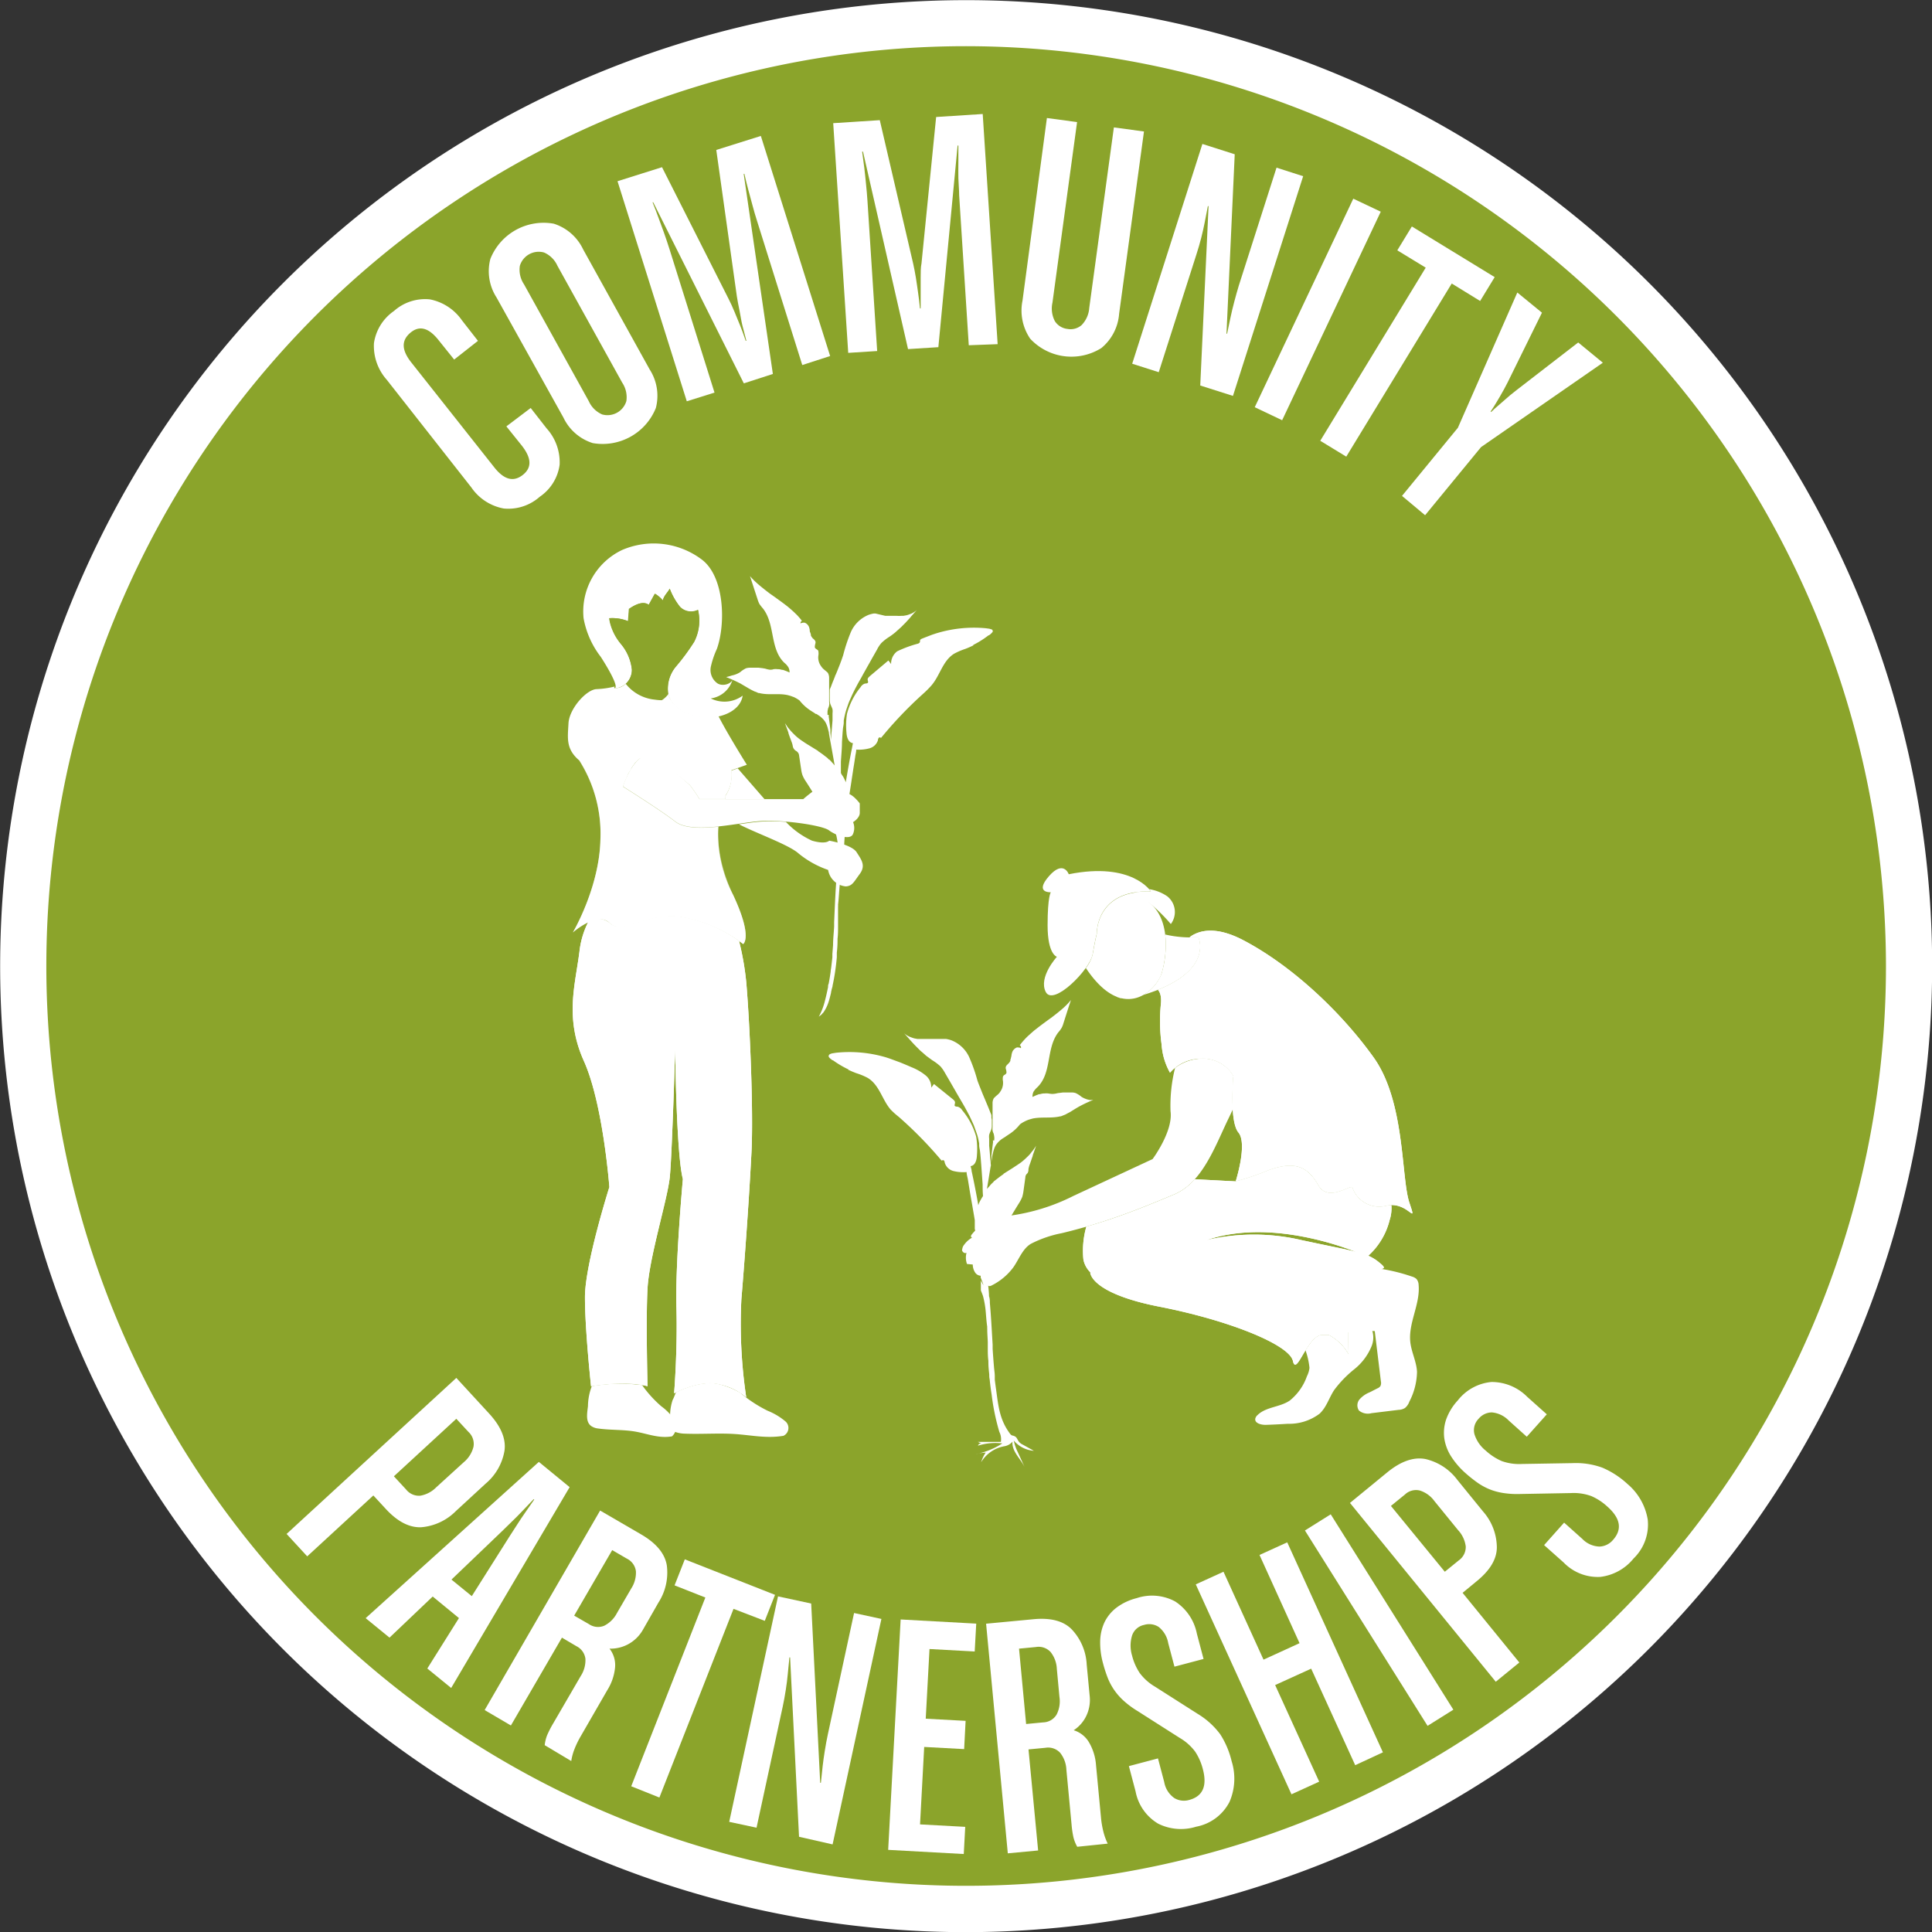 <svg id="art" xmlns="http://www.w3.org/2000/svg" viewBox="0 0 250.98 250.98"><rect x="0" y="0" width="250.98" height="250.98" fill="#333333" stroke="none"/><defs><style>.cls-1{fill:#8ba42b;}.cls-2{fill:#fff;}.cls-3{opacity:0.44;}</style></defs><circle class="cls-1" cx="125.49" cy="125.49" r="122.49"/><path class="cls-2" d="M125.49,251A125.49,125.49,0,1,1,251,125.49,125.63,125.63,0,0,1,125.49,251Zm0-245A119.49,119.49,0,1,0,245,125.49,119.62,119.62,0,0,0,125.49,6Z"/><path class="cls-2" d="M134.79,158.69h0Z"/><path class="cls-2" d="M134.82,159c.12,0,.24,0,.35,0h0c-.11,0-.22.08-.33.1Z"/><path class="cls-2" d="M126.7,156v.06l-.16,0Z"/><path class="cls-2" d="M130.62,156.17v0Z"/><path class="cls-2" d="M131,158.4v-.15l.41.1Z"/><path class="cls-2" d="M130.65,160v.16l-.09-.13Z"/><path class="cls-2" d="M135.06,160.07l0,0,.07-.07Z"/><path class="cls-2" d="M135,159.58l-.06.07h0l0-.16c.14,0,.28-.1.42-.13Z"/><path class="cls-2" d="M127.32,159.05s0-.07.05-.1l.4.41Z"/><path class="cls-2" d="M127,159.66l0,0,0,0Z"/><path class="cls-2" d="M97.62,149.73c.28-5.53-.24-17.21-.68-22.17a36.53,36.53,0,0,0-.93-5.31,18,18,0,0,0-7.75-3.18c-4.45-.51-7.49,2.42-9.1.81a2.35,2.35,0,0,0-2.74-.12,11.35,11.35,0,0,0-1.15,3.9c-.54,4.29-1.93,8.58.58,14.17s3.31,16.38,3.31,16.38-3.17,10-3.17,14.3.79,11.57.79,11.57,4.45-.78,7.34,0c0,0-.23-8.71,0-12.74s2.6-11.57,2.89-14.43.7-16.64.7-16.64.14,13.65,1,16.9c0,0-1,10.92-.84,16.64S87.57,181,87.57,181s3.35-1.82,5.86-1.17a7.71,7.71,0,0,1,3.51,1.69,64.29,64.29,0,0,1-.63-12.74C96.78,163.18,97.34,155.25,97.62,149.73Z"/><g class="cls-3"><path class="cls-2" d="M75.27,98.86A17.75,17.75,0,0,1,78,109c-.11,6.27-3.58,12.13-3.58,12.13s3.18-2.83,4.79-1.21,4.65-1.32,9.1-.81a18.36,18.36,0,0,1,8.23,3.53s1.31-.8-1.29-6.36-1.84-9.2-1.84-9.2,2-1.31.1-6.87l-1.84-5.56L78.06,93.19Z"/></g><path class="cls-2" d="M85.05,77.13l-.8,1.45c-.73-.57-1.81,0-2.56.52l-.12,1.6a5.4,5.4,0,0,0-2.45-.39,6.75,6.75,0,0,0,1.53,3.34A6.19,6.19,0,0,1,82.09,87a2.37,2.37,0,0,1-2.34,2.42c1,.08-1.56-3.87-1.72-4.11a11.55,11.55,0,0,1-2.22-5,8.85,8.85,0,0,1,5-8.86,10.38,10.38,0,0,1,10.32,1.21c3,2.21,3.16,8.37,2,11.63a11.64,11.64,0,0,0-.79,2.33,2.12,2.12,0,0,0,.89,2.17c.74.44,2,0,2-.78a3.42,3.42,0,0,1-2.9,2.72,4,4,0,0,0,4.15-.36c-.34,2.2-3.31,3.17-5.66,2.78-1.77-.29-3.59-1.28-4-2.91a4.5,4.5,0,0,1,1-3.65,28,28,0,0,0,2.36-3.2,6,6,0,0,0,.5-4.14,2,2,0,0,1-2.34-.4A8.72,8.72,0,0,1,87,76.47c-.23.48-.76.9-.89,1.53A4.06,4.06,0,0,0,85.05,77.13Z"/><path class="cls-1" d="M86.81,90.2a4.5,4.5,0,0,1,1-3.65,28,28,0,0,0,2.36-3.2,6,6,0,0,0,.5-4.14,2,2,0,0,1-2.34-.4A8.72,8.72,0,0,1,87,76.47c-.23.48-.76.9-.89,1.53a4.06,4.06,0,0,0-1-.87l-.8,1.45c-.73-.57-1.81,0-2.56.52l-.12,1.6a5.45,5.45,0,0,0-2.33-.39c0,.13-.06.26-.08.39a7.77,7.77,0,0,0,1.49,3A6.19,6.19,0,0,1,82.09,87a2.54,2.54,0,0,1-.85,1.88,5.9,5.9,0,0,0,4.44,2.2,5.11,5.11,0,0,0,1.41-.2A2.63,2.63,0,0,1,86.81,90.2Z"/><path class="cls-2" d="M109.85,103.1c-.76.2-2.93.71-2.93.71l.43-2.12a17.31,17.31,0,0,0-3,2.12H90.86a18,18,0,0,0-1.23-1.8,36.44,36.44,0,0,0-5.17-4c-1.76,0-3,2.59-3.54,4.14,2.07,1.31,5.42,3.47,6.79,4.55,2.07,1.62,7.6.3,10.64,0s8.46.5,9.33,1.16,2.82,1.36,3.14.46a2,2,0,0,0,0-1.52s.87-.51.87-1.21v-1.22S110.61,102.9,109.85,103.1Z"/><path class="cls-2" d="M93.3,107.4c-2.25.23-4.45.23-5.59-.66-1.37-1.08-4.72-3.24-6.79-4.55.07-.19.15-.4.24-.61v0l.12-.29,0,0,.15-.32,0,0c0-.1.09-.19.14-.29l0-.07a2.69,2.69,0,0,1,.16-.29v0L82,99.9a.22.22,0,0,1,0-.08l.15-.23.05-.07.2-.27.05-.06c0-.07.11-.13.17-.2l.07-.07.21-.21,0,0,.24-.19.07,0,.2-.13.06,0a1.23,1.23,0,0,1,.26-.12l.06,0,.22-.06.08,0,.29,0,0,0h0l.27.18h0A35.85,35.85,0,0,1,89.63,102a18,18,0,0,1,1.23,1.8h3.38c0-.14,0-.28,0-.43a4.74,4.74,0,0,0,.78-3.31l2-.71S94.4,95.16,93.32,93a7,7,0,0,1-2.49.07c-1.77-.29-3.59-1.28-4-2.91,0,0-2.38,3.48-5.57-1.31a1.93,1.93,0,0,1-1.49.54.68.68,0,0,0,.07-.2,12,12,0,0,1-2.3.33c-1.31,0-3.59,2.52-3.69,4.45s-.37,3.33,1.44,4.85A17.75,17.75,0,0,1,78,109c-.11,6.27-3.58,12.13-3.58,12.13s3.18-2.83,4.79-1.21,4.65-1.32,9.1-.81a18.36,18.36,0,0,1,8.23,3.53s1.31-.8-1.29-6.36A17.13,17.13,0,0,1,93.3,107.4Z"/><path class="cls-2" d="M85.08,90.89a5.5,5.5,0,0,1-3.84-2.12,3.41,3.41,0,0,0,3.06,2.65A4.14,4.14,0,0,0,87,90.91,7,7,0,0,1,85.08,90.89Z"/><path class="cls-2" d="M97.62,149.73c.28-5.53-.24-17.21-.68-22.17a36.53,36.53,0,0,0-.93-5.31,18,18,0,0,0-7.75-3.18c-4.45-.51-7.49,2.42-9.1.81a2.35,2.35,0,0,0-2.74-.12,11.35,11.35,0,0,0-1.15,3.9c-.54,4.29-1.93,8.58.58,14.17s3.31,16.38,3.31,16.38-3.17,10-3.17,14.3.79,11.57.79,11.57,4.45-.78,7.34,0c0,0-.23-8.71,0-12.74s2.6-11.57,2.89-14.43.7-16.64.7-16.64.14,13.65,1,16.9c0,0-1,10.92-.84,16.64S87.57,181,87.57,181s3.35-1.82,5.86-1.17a7.71,7.71,0,0,1,3.51,1.69,64.29,64.29,0,0,1-.63-12.74C96.78,163.18,97.34,155.25,97.62,149.73Z"/><path class="cls-2" d="M102.07,184.68a8.41,8.41,0,0,0-2.34-1.41,17.36,17.36,0,0,1-3.57-2.34,10.08,10.08,0,0,0-2.73-1.11c-2.12-.55-4.83.66-5.62,1.05-.15.35-.27.71-.43,1a6.42,6.42,0,0,0-.33,1.94c-.12.89-.34,1.84.76,2.24a3.86,3.86,0,0,0,1.12.19c2.16.09,4.41-.09,6.53.05s4.11.6,6.32.23A1.13,1.13,0,0,0,102.07,184.68Z"/><path class="cls-2" d="M85.9,182.68a15.41,15.41,0,0,1-2.49-2.75,22.51,22.51,0,0,0-6.53.14,7.45,7.45,0,0,0-.5,2.6c-.12,1-.33,2.1.48,2.62a2,2,0,0,0,.83.28c1.61.23,3.31.13,4.88.41s3.05.91,4.73.61a1.71,1.71,0,0,0,.29-2.17A7,7,0,0,0,85.9,182.68Z"/><path class="cls-2" d="M94.24,103.81h5.07l-3.48-4-.85.31a4.74,4.74,0,0,1-.78,3.31C94.22,103.53,94.23,103.67,94.24,103.81Z"/><path class="cls-2" d="M111.28,110.71c-.63-1-3.56-1.5-3.56-1.5s-.42.52-2.23,0a10.89,10.89,0,0,1-3.4-2.44,21.39,21.39,0,0,0-3.74,0c-.68.07-1.49.19-2.36.31,2.25,1.16,6.51,2.67,7.75,3.79a12.41,12.41,0,0,0,3.84,2.14,2.57,2.57,0,0,0,2.3,2.14c.84-.06,1-.52,1.81-1.62S111.9,111.68,111.28,110.71Z"/><path class="cls-2" d="M178.59,172.92l.8,6.55a.93.93,0,0,1-.07.6.87.87,0,0,1-.39.29l-1,.51a3.49,3.49,0,0,0-1.3.9,1.21,1.21,0,0,0-.09,1.47,1.82,1.82,0,0,0,1.63.34l3.52-.43a1.64,1.64,0,0,0,.82-.24,1.85,1.85,0,0,0,.57-.82,8.72,8.72,0,0,0,1-3.87c-.06-1.32-.72-2.54-.87-3.86-.28-2.5,1.3-4.92,1.08-7.43a1.28,1.28,0,0,0-.27-.77,1.4,1.4,0,0,0-.61-.33,23.54,23.54,0,0,0-10.13-1.15l-1.16,5.17a4.83,4.83,0,0,0-.13,2.26c.33,1.24,1.21,1.31,2.23,1.11A19,19,0,0,1,178.59,172.92Z"/><path class="cls-2" d="M149.51,115.81s-2.4-3.9-10.67-2.24c0,0-.68-1.93-2.59.27s.26,2.07.26,2.07-.42.5-.42,4.3,1.21,4.08,1.21,4.08-2.43,2.65-1.45,4.57,5.76-2.93,6.09-4.88.54-2.7.54-2.7S142.31,115.55,149.51,115.81Z"/><path class="cls-2" d="M141.94,124c.34-1.94.54-2.7.54-2.7s-.13-4.83,5.42-5.41c.42.36,1,.92,1.85,1.77,2.35,2.4,1.76,6.86,1.14,8.84s-4.9,6.65-9.83-.75h0A4.91,4.91,0,0,0,141.94,124Z"/><path class="cls-2" d="M145.87,129.7a1.76,1.76,0,0,1-.87-.26A5.31,5.31,0,0,0,145.87,129.7Z"/><path class="cls-2" d="M150.89,126.48a13.09,13.09,0,0,0,.48-5.08,14.6,14.6,0,0,0,4.32.34s2.22,4.68-7.21,7.52h0A5.4,5.4,0,0,0,150.89,126.48Z"/><path class="cls-2" d="M150.42,128.59h0c7.15-2.85,5.27-6.84,5.27-6.84-.42,0-.79,0-1.16,0,1.2-.89,3.38-1.52,7.06.43,6.43,3.4,12.77,9.46,16.87,15.21S182,153,183.09,156.24s-.18-.27-3,.39a3.69,3.69,0,0,1-4.39-2.35c-.08-.58-3.11,2-4.43-.31s-2.91-3.28-6.54-1.94a31.5,31.5,0,0,1-4.2,1.42s1.56-4.88.35-6.33-.66-7.37-.66-7.37a4.57,4.57,0,0,0-4.23-2.23,5.26,5.26,0,0,0-4,1.83,8.68,8.68,0,0,1-1.09-3.66,22.45,22.45,0,0,1-.08-5.4C150.92,129,150.42,128.59,150.42,128.59Z"/><path class="cls-2" d="M149.51,115.81a1.87,1.87,0,0,0-.24-.3,5.62,5.62,0,0,1,2.37.93,2.6,2.6,0,0,1,.46,3.6,21.89,21.89,0,0,0-4.66-4.11A10.3,10.3,0,0,1,149.51,115.81Z"/><path class="cls-2" d="M125,162.31a1.07,1.07,0,0,1,.26-.62,3.28,3.28,0,0,1,1.08-.95c-.07.06-.19,0-.2-.11a.32.32,0,0,1,.1-.26,6.08,6.08,0,0,1,1.24-1.19,5.48,5.48,0,0,1,1.37-.87,7.88,7.88,0,0,1,2.22-.37,26,26,0,0,0,8.39-2.59l10.27-4.78s2.68-3.59,2.33-6.2a20.16,20.16,0,0,1,.59-5.64,6,6,0,0,1,3.35-1.21,4.57,4.57,0,0,1,4.23,2.23,33.12,33.12,0,0,0-.08,4.37q-.24.52-.51,1.08c-1.36,2.78-2.67,6.39-5,8.58a7.28,7.28,0,0,1-2,1.34c-2.72,1.14-5.48,2.28-8.29,3.22-2.11.72-4.26,1.34-6.43,1.86a14.88,14.88,0,0,0-4,1.38c-1.09.64-1.58,2.08-2.3,3.08A7.88,7.88,0,0,1,128.8,167a.57.57,0,0,1-.31.07.39.39,0,0,1-.23-.15,1.94,1.94,0,0,1-.57-1.22.93.93,0,0,1-1-.37,1.89,1.89,0,0,1-.32-1.06l-.75-.07a2.43,2.43,0,0,1-.06-1.46c-.23.14-.54-.08-.59-.34A.49.49,0,0,1,125,162.31Z"/><path class="cls-2" d="M150.42,128.59h0c7.15-2.85,5.27-6.84,5.27-6.84-.42,0-.79,0-1.16,0,1.2-.89,3.38-1.52,7.06.43,6.43,3.4,12.77,9.46,16.87,15.21S182,153,183.09,156.24s-.18-.27-3,.39a3.69,3.69,0,0,1-4.39-2.35c-.08-.58-3.11,2-4.43-.31s-2.91-3.28-6.54-1.94a31.5,31.5,0,0,1-4.2,1.42s1.56-4.88.35-6.33-.66-7.37-.66-7.37a4.57,4.57,0,0,0-4.23-2.23,5.26,5.26,0,0,0-4,1.83,8.68,8.68,0,0,1-1.09-3.66,22.45,22.45,0,0,1-.08-5.4C150.92,129,150.42,128.59,150.42,128.59Z"/><path class="cls-2" d="M141.63,165.32s0,2.67,9,4.43,16.86,4.92,17.33,7.05,1.92-3.58,3.91-3.39l.76,0a6.38,6.38,0,0,1,2.56,2.48s-.5-7.52,1.26-9.62,4.51-.82,2.76-2.23a5.64,5.64,0,0,0-1.46-.91,9.27,9.27,0,0,0,2.78-4.66,4.9,4.9,0,0,0,.22-1.9,2.61,2.61,0,0,0-.67.08,3.69,3.69,0,0,1-4.39-2.35c-.08-.58-3.11,2-4.43-.31s-2.91-3.28-6.54-1.94a31.5,31.5,0,0,1-4.2,1.42l-5.31-.28a8.22,8.22,0,0,1-.57.61,7.28,7.28,0,0,1-2,1.34c-2.72,1.14-5.48,2.28-8.29,3.22-1.07.36-2.14.7-3.23,1a11.46,11.46,0,0,0-.38,4.25,3.19,3.19,0,0,0,.95,1.72Zm27.45-4.22a27,27,0,0,0-12.36,0c7.45-2.54,16.12.24,19.47,1.54C174.78,162.26,172.69,161.88,169.08,161.1Z"/><path class="cls-2" d="M141.63,165.32s0,2.67,9,4.43,16.86,4.92,17.33,7.05,1.92-3.58,3.91-3.39l.76,0a6.38,6.38,0,0,1,2.56,2.48s-.5-7.52,1.26-9.62,4.51-.82,2.76-2.23a5.64,5.64,0,0,0-1.46-.91,9.27,9.27,0,0,0,2.78-4.66,4.9,4.9,0,0,0,.22-1.9,2.61,2.61,0,0,0-.67.08,3.69,3.69,0,0,1-4.39-2.35c-.08-.58-3.11,2-4.43-.31s-2.91-3.28-6.54-1.94a31.5,31.5,0,0,1-4.2,1.42l-5.31-.28a8.22,8.22,0,0,1-.57.61,7.28,7.28,0,0,1-2,1.34c-2.72,1.14-5.48,2.28-8.29,3.22-1.07.36-2.14.7-3.23,1a11.46,11.46,0,0,0-.38,4.25,3.19,3.19,0,0,0,.95,1.72Zm27.45-4.22a27,27,0,0,0-12.36,0c7.45-2.54,16.12.24,19.47,1.54C174.78,162.26,172.69,161.88,169.08,161.1Z"/><path class="cls-2" d="M163.37,183.82c1.1-1.07,2.88-1,4.17-1.87a7.05,7.05,0,0,0,2.24-3.17,3.22,3.22,0,0,0,.33-1.08,9.44,9.44,0,0,0-.52-2.29c.63-1,1.39-2.08,2.27-2l.76,0a6.38,6.38,0,0,1,2.56,2.48,41.84,41.84,0,0,1,0-4.84,2.84,2.84,0,0,1,2.12.38,3,3,0,0,1,.89,3.42,7.41,7.41,0,0,1-2.23,3,14.66,14.66,0,0,0-2.63,2.71c-.67,1-1,2.25-1.91,3.09a6.54,6.54,0,0,1-4.11,1.31c-1,.06-1.94.11-2.92.14-.59,0-1.42-.22-1.32-.81A.9.9,0,0,1,163.37,183.82Z"/><path class="cls-2" d="M95.07,87.75a3.1,3.1,0,0,0,1.08-.43,3.5,3.5,0,0,1,.75-.5,1.83,1.83,0,0,1,.57-.08h.84l.23,0,.51.06h0l.35.06A3.7,3.7,0,0,0,100,87c.17,0,.33,0,.5-.07a2.35,2.35,0,0,1,.53,0l.15,0a3,3,0,0,1,.41.09l.12,0,.44.16h0l.42.18a1.46,1.46,0,0,0-.14-.65,2.32,2.32,0,0,0-.55-.62c-1.9-1.85-1.15-5-2.78-7.06a5,5,0,0,1-.45-.58,3.21,3.21,0,0,1-.22-.54l-1-3.07a9.27,9.27,0,0,0,.82.84c.17.16.35.31.53.46.41.34.83.67,1.27,1l0,0,.4.28.23.16.19.14.3.22c.17.11.33.24.5.36l.24.18.22.17.12.09.24.2.27.23.4.36.18.18.18.17a9.58,9.58,0,0,1,.66.77A.31.31,0,0,0,104,81a.46.46,0,0,1,.24-.1h.05a.59.59,0,0,1,.26,0l0,0a1,1,0,0,1,.23.13l0,0a1,1,0,0,1,.2.21l0,0h0l0,0a1.19,1.19,0,0,1,.12.22,2.22,2.22,0,0,1,.09.37c0,.12,0,.24.08.36a2,2,0,0,0,.07.23.65.65,0,0,0,0,.13,1,1,0,0,0,.2.31c0,.06.11.11.16.16l.09.09h0a.74.74,0,0,1,.14.22h0a.49.49,0,0,1,0,.24s0,0,0,0a1.94,1.94,0,0,0-.08.45.28.28,0,0,0,.08.21,3.39,3.39,0,0,0,.28.2.33.33,0,0,1,.1.14s0,0,0,0,0,0,0,0,0,0,0,.05h0a1.46,1.46,0,0,1,0,.55,1.92,1.92,0,0,0,.14,1s0,0,0,0a2.08,2.08,0,0,0,.22.38l.07.1a1.88,1.88,0,0,0,.34.35l.31.26.09.08h0l.06.06a1.31,1.31,0,0,1,.17.67c0,.27,0,.55,0,.83h0c0,.25,0,.5,0,.76s0,.42,0,.63,0,.28,0,.42v.47a1.28,1.28,0,0,1-.12.81,3,3,0,0,0-.09.43c0,.11,0,.22,0,.34s0,.08,0,.12v0a.3.3,0,0,1,.16,0s0,.07,0,.11,0,.08,0,.13h0c.08.57.15,1.14.22,1.71h0s0,.05,0,.08h0v0c0,.11,0,.22,0,.33a0,0,0,0,1,0,0l.09.92c0,.13,0,.26,0,.39l0,.24v.05l0,.1v-.19a2.44,2.44,0,0,0,0-.27c0-.48,0-1,.06-1.43v0l.12-1.47s0,0,0-.08h0c0-.09,0-.17,0-.26s0-.32,0-.48,0-.08,0-.11a2.07,2.07,0,0,0,0-.5c-.07-.25-.21-.48-.29-.72a2.2,2.2,0,0,1-.07-.37s0,0,0,0,0-.09,0-.13,0-.15,0-.22a.34.34,0,0,1,0-.1h0a1.23,1.23,0,0,1,0-.2,1.46,1.46,0,0,1,0-.22,2,2,0,0,1,0-.24l0-.14a.74.74,0,0,0,0-.14c0-.17.11-.33.17-.5.13-.35.26-.7.4-1h0c0-.09.07-.17.1-.25h0c0-.12.1-.24.14-.36l0,0h0c.15-.35.29-.71.43-1.06s.36-.94.51-1.41a21.93,21.93,0,0,1,1-3,4.29,4.29,0,0,1,2.28-2.21,4,4,0,0,1,.68-.18h0l.24,0L115,80h.3l.77,0h.39a5,5,0,0,0,.67,0l.23,0,.44-.08.25-.08.37-.14.24-.13a2.41,2.41,0,0,0,.44-.33l-.35.4h0l-.32.36-.11.13h0l0,0-.06.08,0,0h0l0,0-.63.69-.27.27-.3.3h0l-.3.27-.27.24-.14.13a8.87,8.87,0,0,1-.78.59,6.24,6.24,0,0,0-1.07.83,4,4,0,0,0-.57.86l-.62,1.09c-.23.42-.47.84-.71,1.26h0l-.12.22c-.17.3-.34.6-.5.9s-.41.71-.6,1.07l-.2.38c-.13.24-.25.48-.37.73s-.15.32-.22.48-.2.44-.29.66-.13.35-.19.52-.21.6-.29.91-.15.66-.21,1l0,.24c0,.26-.07.52-.1.77-.06.59-.09,1.19-.13,1.78,0,.85-.09,1.7-.14,2.55,0,.43,0,1,0,1.49l.09.13c0,.08.09.14.13.22a3.76,3.76,0,0,1,.3.56,1.62,1.62,0,0,1,.11.28c.25-1.48.51-3,.81-4.45v0l.12-.64c-.62-.08-.81-.82-.84-1.39a9.78,9.78,0,0,1,.07-2.42,9.09,9.09,0,0,1,1.77-3.47,1,1,0,0,1,.6-.47.56.56,0,0,0,.32-.07c.12-.1,0-.27,0-.42a.17.17,0,0,1,0-.1h0a.5.5,0,0,1,.13-.22l0,0,.19-.18,2.37-2,.23.3h0l.12.17a2,2,0,0,1,.79-1.66,15.36,15.36,0,0,1,2.72-1c.49-.22,0-.43.49-.64l.48-.19.83-.32h0l.45-.15a16.68,16.68,0,0,1,6.52-.7l.44.06h0a1.25,1.25,0,0,1,.27.08h0c.14,0,.2.12.21.2v0a.27.27,0,0,1,0,.12v0a1.84,1.84,0,0,1-.28.3l0,0-.2.16-.06,0-.2.15,0,0h0l-.18.13a11.48,11.48,0,0,1-1.67,1l.13,0a11,11,0,0,1-1.11.49,8.8,8.8,0,0,0-1.44.62c-1.52.94-1.83,2.87-3,4.18a13.32,13.32,0,0,1-1,1,52.2,52.2,0,0,0-5.53,5.8s0-.06,0-.09,0,0,0,0a.19.19,0,0,0-.08,0,.19.19,0,0,0-.15,0,.53.53,0,0,0-.14.35,1.59,1.59,0,0,1-1.13,1.06,5.31,5.31,0,0,1-1.69.16c0,.3-.09.61-.13.91v0c-.07.49-.15,1-.23,1.48l0,0c-.09.62-.19,1.23-.28,1.85a0,0,0,0,1,0,0c-.1.66-.21,1.33-.31,2,0,.17,0,.33.05.5s0,.42,0,.63a28.63,28.63,0,0,0-.69,6.36l-.06.17a5.33,5.33,0,0,0-.29.88h0v0h0c.1-.23.22-.44.33-.66,0,.44,0,.87,0,1.3-.08.24-.19.48-.26.73a10.22,10.22,0,0,0-.32,2c-.06.68-.09,1.35-.17,2a.81.81,0,0,1,0,.21l0,.05a.56.56,0,0,1,0,.08c0,.54,0,1.07,0,1.61,0,.27,0,.53,0,.8h0c0,.57,0,1.13-.07,1.7h0a2.46,2.46,0,0,1,0,.28q0,.74-.09,1.47c0,.21,0,.41,0,.62-.06.67-.14,1.35-.24,2s-.19,1.12-.31,1.68c0,.15-.07.31-.11.46l-.09.41h0s0,.05,0,.07,0,0,0,0c-.1.39-.19.79-.32,1.18a5,5,0,0,1-.67,1.37v0l-.09.09-.1.12-.13.13h0l-.28.21a8.52,8.52,0,0,0,.81-2.12c.15-.57.27-1.14.39-1.71,0-.15,0-.3.08-.45.1-.52.18-1,.26-1.57v0c0-.18.05-.37.07-.55l.15-1.29c0-.16,0-.31,0-.46l.09-1.15c0-.81.1-1.61.14-2.42l0-.54c.08-1.8.15-3.61.28-5.41a7.66,7.66,0,0,1,.1-.88l.09-1.45a10.63,10.63,0,0,0-.17-3.47,6.42,6.42,0,0,0-.4-1.06c-.1-.22-.21-.44-.32-.65a1.62,1.62,0,0,1-.1-.18l-.44-.76c-.88-1.48-1.78-3-2.7-4.42a4.12,4.12,0,0,1-.46-.85,4.18,4.18,0,0,1-.17-.78c-.09-.58-.17-1.16-.26-1.74a.77.77,0,0,0-.14-.39c-.05-.06-.12-.11-.16-.17A.92.92,0,0,1,103,97a2.76,2.76,0,0,0-.19-.68c-.06-.17-.12-.34-.19-.51h0l-.19-.54h0l0-.07c-.1-.29-.21-.58-.32-.87h0l-.14-.38a2.43,2.43,0,0,1,.14.2l.27.39.13.15c.11.13.21.26.33.38l.2.21c.1.09.19.2.3.29a5.85,5.85,0,0,0,.54.45c.17.13.35.24.52.36s.47.31.71.45l.81.5.38.23-.06,0c.23.14.45.3.67.46l0,0,.4.31,0,0s.1.07.15.11.15.17.23.24,0,0,0-.05a5.33,5.33,0,0,1,.4.42h0c.09.1.18.19.26.29v0l.08.1c-.24-1.38-.49-2.75-.74-4.13,0-.19-.07-.38-.12-.58a3.38,3.38,0,0,0-.17-.54,2.15,2.15,0,0,0-.27-.52,3,3,0,0,0-.87-.79,1.37,1.37,0,0,0-.2-.13l0,0-.08,0h0l0,0a.71.71,0,0,1-.14-.1l-.58-.37A6,6,0,0,1,103.87,91a3.84,3.84,0,0,0-.5-.32l-.21-.11-.25-.09-.19-.07-.28-.08a2,2,0,0,0-.26-.06c-1.17-.22-2.4.06-3.55-.24h0l-.06,0h0c-.1,0-.2-.08-.3-.12l-.28-.1,0,0-.34-.17-.28-.15-.41-.24-.8-.47a18.86,18.86,0,0,0-1.83-.82A7.6,7.6,0,0,0,95.07,87.75Z"/><path class="cls-2" d="M141.57,142.9a3.09,3.09,0,0,1-1.07-.41,3.4,3.4,0,0,0-.76-.49,1.6,1.6,0,0,0-.58-.08h-.62l-.21,0-.24,0-.48.06a2,2,0,0,0-.35.06,2.79,2.79,0,0,1-.58.07,4.1,4.1,0,0,1-.49-.06,2.34,2.34,0,0,0-.53,0l-.15,0a2.71,2.71,0,0,0-.41.09l-.12,0-.44.17-.41.19a1.46,1.46,0,0,1,.12-.66,2.91,2.91,0,0,1,.54-.63c1.88-1.88,1.08-5,2.69-7.1a4,4,0,0,0,.43-.58,2.78,2.78,0,0,0,.22-.54c.32-1,.65-2.06,1-3.09a8.07,8.07,0,0,1-.8.86c-.16.16-.34.31-.52.46-.41.35-.83.68-1.26,1l0,0-.39.28-.23.17-.19.14-.3.22-.49.37-.24.19-.22.17-.12.09-.23.2-.27.24-.4.36-.18.18-.17.18a9.59,9.59,0,0,0-.65.78.3.3,0,0,1,.15.38.58.58,0,0,0-.25-.09h-.05a.55.55,0,0,0-.25,0l0,0a1.38,1.38,0,0,0-.25.15,1.74,1.74,0,0,0-.22.24l0,0a1,1,0,0,0-.11.23,2.11,2.11,0,0,0-.09.36c0,.12-.05.24-.07.36s-.05.16-.07.24,0,.08,0,.12a1.07,1.07,0,0,1-.2.32l-.16.16-.1.1a.63.63,0,0,0-.14.24.49.49,0,0,0,0,.24s0,0,0,0a2,2,0,0,1,.09.45.28.28,0,0,1-.08.21c-.07.09-.19.13-.27.2a.5.5,0,0,0-.11.17,0,0,0,0,0,0,0s0,0,0,0a1.47,1.47,0,0,0,0,.55,2,2,0,0,1-.13,1,.08.08,0,0,1,0,0,2,2,0,0,1-.21.38l-.07.11a1.88,1.88,0,0,1-.34.35,3.85,3.85,0,0,0-.3.27.2.2,0,0,0-.08.08l-.06.06a1.29,1.29,0,0,0-.16.66c0,.28,0,.56,0,.84s0,.5,0,.76,0,.42,0,.63,0,.28,0,.4a.86.86,0,0,0,0,.16v.33a1.29,1.29,0,0,0,.14.81,3,3,0,0,1,.08.43,1.22,1.22,0,0,1,0,.33c0,.05,0,.09,0,.13v0c-.05,0-.12,0-.16,0s0,.07,0,.11,0,.08,0,.13c-.07.57-.14,1.14-.2,1.71a.49.49,0,0,0,0,.11,1.64,1.64,0,0,1,0,.32c0,.31-.05.61-.08.92l0,.38a2.15,2.15,0,0,0,0,.23v.07l0,.1v-.19a2.44,2.44,0,0,1,0-.27c0-.48-.05-1-.09-1.45s-.08-1-.13-1.47a.19.19,0,0,1,0-.08l0-.26c0-.16,0-.32,0-.48v-.11a2.07,2.07,0,0,1,0-.5c.07-.25.2-.48.28-.72a1.59,1.59,0,0,0,.06-.37,0,0,0,0,1,0,0s0-.08,0-.12,0-.15,0-.22v-.12a1.62,1.62,0,0,0,0-.2,1.52,1.52,0,0,0,0-.21,2,2,0,0,0-.05-.24c0-.05,0-.1,0-.14a.74.74,0,0,0,0-.14c0-.17-.11-.33-.17-.5-.13-.35-.28-.7-.43-1.06l-.1-.24-.15-.36s0,0,0,0c-.15-.35-.3-.7-.44-1.06s-.38-.93-.54-1.4a20.56,20.56,0,0,0-1.06-3,4.26,4.26,0,0,0-2.31-2.18,4,4,0,0,0-.68-.17l-.25,0-.46,0H120.1c-.22,0-.45,0-.67,0l-.23,0-.44-.08-.25-.08-.37-.14-.24-.12a2.48,2.48,0,0,1-.45-.33l.36.41.32.36.12.14.07.07.05.06,0,0c.21.23.42.46.64.68l.27.27.3.3.31.26.27.24.14.13.79.58a6.62,6.62,0,0,1,1.08.81,4.6,4.6,0,0,1,.59.85l.63,1.08.72,1.25.13.23.51.88c.21.35.42.71.62,1.07l.2.37.39.73c.07.16.15.32.22.47l.3.66c.07.17.13.35.19.52s.22.6.31.9.16.66.22,1l0,.24c0,.26.08.52.11.77.07.59.11,1.19.16,1.78l.18,2.54c0,.43,0,1,.05,1.49l-.08.14a2.39,2.39,0,0,0-.13.21,6.19,6.19,0,0,0-.3.57,2.47,2.47,0,0,0-.1.29q-.39-2.24-.87-4.44v0c0-.22-.09-.43-.13-.64.62-.09.8-.83.82-1.41a9.8,9.8,0,0,0-.1-2.42,9.23,9.23,0,0,0-1.82-3.44,1,1,0,0,0-.61-.46.56.56,0,0,1-.32-.07c-.11-.1,0-.27,0-.41a.32.32,0,0,0,0-.13.71.71,0,0,0-.13-.22l0,0c-.07-.06-.14-.13-.21-.18l-2.39-1.93-.22.3-.13.17a2,2,0,0,0-.8-1.64,6.82,6.82,0,0,0-1.74-1c-.5-.22-1-.43-1.49-.63l-.49-.18-.87-.32-.45-.15a16.76,16.76,0,0,0-6.54-.61l-.44.07a1.49,1.49,0,0,0-.3.09c-.13.06-.19.13-.2.22a.29.29,0,0,0,0,.15,1.23,1.23,0,0,0,.28.29l0,0,.21.16.06,0,.2.14,0,0,.19.13a12.37,12.37,0,0,0,1.67.94l-.12,0c.36.17.73.33,1.11.47a8.49,8.49,0,0,1,1.45.6c1.54.92,1.88,2.85,3,4.13a10.37,10.37,0,0,0,1.05.94,52.21,52.21,0,0,1,5.6,5.73.06.06,0,0,1,0-.09l0,0a.2.2,0,0,1,.08,0,.19.19,0,0,1,.15,0c.11.08.12.22.15.35a1.6,1.6,0,0,0,1.14,1.05,5.3,5.3,0,0,0,1.69.13c0,.3.1.61.16.93l.24,1.47a.08.08,0,0,0,0,0c.1.61.21,1.23.32,1.84l0,0c.11.66.23,1.33.34,2,0,.16,0,.33,0,.5s0,.42,0,.63a28.51,28.51,0,0,1,.77,6.35.87.87,0,0,1,.07.17,6,6,0,0,1,.29.84l-.34-.65c0,.43,0,.87,0,1.29.09.25.2.49.28.74a11.76,11.76,0,0,1,.35,2c.06.68.1,1.35.2,2a.59.59,0,0,0,0,.21s0,0,0,.05a.43.43,0,0,0,0,.07c0,.54.05,1.08.07,1.62,0,.26,0,.53,0,.79,0,.56,0,1.13.08,1.69a2.45,2.45,0,0,0,0,.27c0,.49.06,1,.11,1.47,0,.21,0,.41.05.62.07.67.15,1.35.26,2a29.44,29.44,0,0,0,1,4.85,2.13,2.13,0,0,1,.2,1.3h-3l.46.22a.38.38,0,0,0-.43.27,7.51,7.51,0,0,1,3.16-.29,9.62,9.62,0,0,1-3.49,1.39,7.64,7.64,0,0,1,1.33-.2,4.35,4.35,0,0,0-.59,1.25,4.41,4.41,0,0,1,3-2.07,1.74,1.74,0,0,0,1.07-.6c-.12,1.22,1,2.16,1.56,3.27l-.86-1.88a6.56,6.56,0,0,1-.54-1.54,3.77,3.77,0,0,0,2.62,1.34l-1.44-.8a1.48,1.48,0,0,1-.48-.35c-.2-.23-.27-.58-.54-.72s-.29-.08-.43-.15a.84.84,0,0,1-.26-.27c-1.32-1.79-1.47-3.57-1.76-5.66-.06-.43-.12-.86-.17-1.29,0-.15,0-.31,0-.46,0-.38-.07-.77-.1-1.15-.07-.8-.13-1.61-.18-2.41l0-.54c-.11-1.81-.2-3.61-.36-5.41,0-.26,0-.57-.11-.87,0-.49-.07-1-.11-1.46a10.62,10.62,0,0,1,.12-3.47,6,6,0,0,1,.39-1.07c.09-.21.2-.43.31-.65a1.62,1.62,0,0,1,.1-.18c.13-.26.28-.52.42-.77.86-1.49,1.74-3,2.64-4.45a5,5,0,0,0,.45-.86,5.14,5.14,0,0,0,.16-.78l.24-1.74a.71.71,0,0,1,.13-.4l.16-.17a.83.83,0,0,0,.11-.49,3.28,3.28,0,0,1,.19-.68l.18-.52c.06-.18.12-.36.19-.54l0-.07c.1-.29.21-.58.31-.88l.13-.38-.13.21-.27.39-.13.15c-.1.13-.2.27-.31.39l-.2.21-.3.29c-.17.16-.35.32-.54.47s-.34.24-.51.36l-.7.46-.81.51-.38.24.07,0c-.23.15-.45.31-.67.48l0,0-.4.31,0,0-.15.11-.23.25s0,0,0,0a2.72,2.72,0,0,0-.4.43l-.25.27-.08.1c.23-1.38.45-2.76.68-4.14,0-.19.07-.38.11-.57a4.41,4.41,0,0,1,.16-.55,2.21,2.21,0,0,1,.27-.53,3.14,3.14,0,0,1,.86-.8l.18-.11.08-.05,0,0,.14-.1.57-.38a5.76,5.76,0,0,0,1.24-1.17,3.84,3.84,0,0,1,.5-.32l.21-.11.25-.11.19-.07.27-.08.26-.07c1.17-.23,2.4,0,3.55-.28h0l.08,0,.3-.12.28-.11,0,0,.33-.18.29-.15.4-.25c.26-.16.52-.32.79-.47a16.75,16.75,0,0,1,1.82-.85A8.22,8.22,0,0,1,141.57,142.9Z"/><path class="cls-2" d="M72.7,60.37a6,6,0,0,1-2.58,4.16,6.15,6.15,0,0,1-4.67,1.53,6.53,6.53,0,0,1-4.22-2.74l-11-14a6.6,6.6,0,0,1-1.65-4.75,6.16,6.16,0,0,1,2.6-4.17,6.07,6.07,0,0,1,4.66-1.51A6.6,6.6,0,0,1,60,41.6l2.09,2.68L59,46.71l-2-2.49c-1.27-1.62-2.49-2-3.68-1s-1.17,2.23.09,3.84L64.2,60.7c1.27,1.62,2.5,1.95,3.71,1s1.14-2.2-.13-3.82l-2-2.49L68.94,53,71,55.64A6.57,6.57,0,0,1,72.7,60.37Z"/><path class="cls-2" d="M85.2,53A7.45,7.45,0,0,1,77,57.56a6.31,6.31,0,0,1-3.81-3.32L64.5,38.64a6.31,6.31,0,0,1-.8-5,7.44,7.44,0,0,1,8.24-4.58,6.33,6.33,0,0,1,3.81,3.33L84.4,48A6.31,6.31,0,0,1,85.2,53ZM72.41,34.52a3.37,3.37,0,0,0-1.74-1.72,2.56,2.56,0,0,0-3.14,1.74,3.4,3.4,0,0,0,.54,2.39l8.42,15.19a3.37,3.37,0,0,0,1.74,1.72,2.56,2.56,0,0,0,3.14-1.74,3.4,3.4,0,0,0-.54-2.39Z"/><path class="cls-2" d="M104.22,47.42,98.37,28.78c-.22-.67-.42-1.37-.62-2.12s-.38-1.41-.54-2-.33-1.3-.51-2.08l-.09,0,3.79,26L96.63,49.8,84.86,26.28l-.09,0c.3.74.56,1.41.77,2s.46,1.23.71,1.94.49,1.41.71,2.11L92.82,51l-3.6,1.13-9-28.59L86,21.72l8.64,17.09c.26.5.51,1.06.77,1.68l.73,1.78c.22.55.47,1.21.73,2l.09,0c-.21-.77-.38-1.45-.52-2S96.2,41,96.06,40.3s-.26-1.27-.34-1.82l-2.67-19,5.79-1.82,9,28.59Z"/><path class="cls-2" d="M125.85,44.85l-1.25-19.5c0-.7-.08-1.44-.1-2.2s0-1.47,0-2.09,0-1.35,0-2.15h-.1l-2.5,26.19-3.94.25-5.85-25.65H112c.11.79.2,1.5.28,2.12s.14,1.31.22,2.06.14,1.49.19,2.22l1.26,19.5-3.76.24L108.24,16l6.05-.39,4.34,18.65c.12.55.24,1.15.35,1.82s.19,1.3.28,1.9.17,1.28.25,2.08h.09c0-.8,0-1.49,0-2.09s0-1.24,0-1.92,0-1.29.11-1.85l1.9-19,6.05-.39,1.94,29.9Z"/><path class="cls-2" d="M143.08,45.21A7.31,7.31,0,0,1,133.83,44a6.48,6.48,0,0,1-1-4.94L136,15.33l3.92.53-3.2,23.46a3.54,3.54,0,0,0,.32,2.41,2.23,2.23,0,0,0,1.63,1,2.19,2.19,0,0,0,1.83-.49,3.54,3.54,0,0,0,1-2.23l3.2-23.46,3.91.53-3.23,23.69A6.38,6.38,0,0,1,143.08,45.21Z"/><path class="cls-2" d="M155.92,50.08,157,26.78l-.09,0c-.16.78-.29,1.49-.41,2.11s-.27,1.3-.45,2-.39,1.44-.62,2.14l-4.9,15.32-3.45-1.1,9.12-28.55,4.2,1.34-1.07,23.31.08,0,.45-2.15c.13-.61.29-1.29.48-2s.38-1.42.59-2.1l4.9-15.32,3.46,1.11-9.12,28.54Z"/><path class="cls-2" d="M163,52.9,175.8,25.81l3.57,1.69L166.56,54.59Z"/><path class="cls-2" d="M188.59,36.83l-13.7,22.49-3.38-2.06,13.7-22.49-3.69-2.25,1.89-3.1L194.17,36l-1.89,3.1Z"/><path class="cls-2" d="M192.4,58.08l-7.27,8.85-3-2.51,7.26-8.85L197.11,38l3.2,2.62-4.46,9.06c-.31.62-.65,1.23-1,1.83s-.64,1.07-.84,1.39-.33.51-.37.56l.07.06s.2-.2.49-.46L195.42,52c.52-.47,1.05-.91,1.6-1.33l8-6.18,3.2,2.63Z"/><path class="cls-2" d="M54.71,198.4q-2.33.09-4.62-2.41l-1.59-1.72-8.59,7.91-2.68-2.91L59.28,179l4.26,4.63q2.31,2.51,2,4.81a7.14,7.14,0,0,1-2.47,4.31l-3.85,3.55A7.17,7.17,0,0,1,54.71,198.4Zm5.55-8.46a3.78,3.78,0,0,0,1.25-2,2.11,2.11,0,0,0-.64-1.91l-1.59-1.72-8.11,7.47,1.59,1.72a2.12,2.12,0,0,0,1.85.8,3.82,3.82,0,0,0,2.06-1.09Z"/><path class="cls-2" d="M55.51,216.75l4.11-6.55-3.41-2.8-5.61,5.34-3.1-2.53L70,189.91l4,3.28L58.61,219.28Zm10.63-17.08,1-1.55c.36-.57.72-1.1,1.06-1.59l1.2-1.73-.07-.05-1.48,1.55c-.41.43-.86.89-1.35,1.36l-1.29,1.26-6.56,6.28,2.64,2.15Z"/><path class="cls-2" d="M70.76,226.71a5.1,5.1,0,0,1,.31-1.28,13.48,13.48,0,0,1,.79-1.54l3.58-6.16a3.79,3.79,0,0,0,.61-2.24,2.12,2.12,0,0,0-1.17-1.64L73,212.74l-6.63,11.41-3.41-2,15-25.92,5.33,3.1q2.94,1.71,3.33,4a7.19,7.19,0,0,1-1.08,4.85l-2,3.5a4.89,4.89,0,0,1-2,1.95,4.82,4.82,0,0,1-2.36.54,3.46,3.46,0,0,1,.72,2.46,6.76,6.76,0,0,1-1,2.92l-3.46,6a11.82,11.82,0,0,0-.8,1.64,7.08,7.08,0,0,0-.43,1.58ZM82,206.36a3.79,3.79,0,0,0,.61-2.24,2.12,2.12,0,0,0-1.17-1.64l-1.91-1.11-4.94,8.51,1.91,1.1a2.09,2.09,0,0,0,2,.21,3.78,3.78,0,0,0,1.65-1.65Z"/><path class="cls-2" d="M95.29,209l-9.63,24.51L82,232.05l9.63-24.52-4-1.58,1.33-3.38,11.72,4.61-1.33,3.38Z"/><path class="cls-2" d="M103.8,238.61l-1.16-23.3-.09,0c-.08.8-.15,1.52-.21,2.15s-.14,1.31-.26,2.06-.24,1.47-.4,2.19l-3.4,15.72-3.55-.76,6.34-29.29,4.31.93,1.17,23.29.09,0c.08-.82.16-1.55.23-2.18s.17-1.31.28-2,.25-1.46.4-2.15l3.4-15.73,3.55.77-6.34,29.29Z"/><path class="cls-2" d="M115.38,240.31,117,210.38l9.82.54-.2,3.62-5.87-.32-.49,9.05,5.18.28-.19,3.67-5.19-.28L119.52,237l5.87.32-.19,3.53Z"/><path class="cls-2" d="M139.94,239.91a5,5,0,0,1-.49-1.22,12.88,12.88,0,0,1-.25-1.71l-.67-7.09a3.77,3.77,0,0,0-.81-2.19,2.12,2.12,0,0,0-1.91-.65l-2.2.21,1.25,13.13-3.94.37-2.82-29.83,6.13-.58q3.39-.33,5,1.32a7.16,7.16,0,0,1,1.94,4.57l.38,4a4.82,4.82,0,0,1-.46,2.72,4.58,4.58,0,0,1-1.61,1.81,3.49,3.49,0,0,1,2,1.59,6.79,6.79,0,0,1,.9,2.94l.65,6.86a12.09,12.09,0,0,0,.31,1.8,7.88,7.88,0,0,0,.56,1.54Zm-2.65-23.11a3.77,3.77,0,0,0-.81-2.19,2.11,2.11,0,0,0-1.91-.65l-2.19.21.92,9.79,2.2-.21a2.1,2.1,0,0,0,1.75-1,3.75,3.75,0,0,0,.38-2.3Z"/><path class="cls-2" d="M159.72,234.08a6.14,6.14,0,0,1-4.33,3.22,6.63,6.63,0,0,1-4.93-.39,6.21,6.21,0,0,1-2.94-4.19l-.87-3.29,3.78-1,.81,3.07a3.22,3.22,0,0,0,1.31,2.08,2.43,2.43,0,0,0,1.92.25c1.78-.47,2.37-1.81,1.79-4a7.39,7.39,0,0,0-1-2.28,6.69,6.69,0,0,0-2-1.78l-5.54-3.53a11.62,11.62,0,0,1-1.68-1.24,8.14,8.14,0,0,1-1.25-1.39,7.87,7.87,0,0,1-.88-1.62,17.92,17.92,0,0,1-.63-1.95,10,10,0,0,1-.36-2.8,6.15,6.15,0,0,1,.54-2.45,5.31,5.31,0,0,1,1.56-1.93,7.28,7.28,0,0,1,2.64-1.25,6.31,6.31,0,0,1,5,.43,6.48,6.48,0,0,1,2.82,4.18l.87,3.29-3.78,1-.81-3.06a3.43,3.43,0,0,0-1.24-2.1,2.27,2.27,0,0,0-1.9-.26,2.07,2.07,0,0,0-1.56,1.39,4.45,4.45,0,0,0,0,2.58,7.29,7.29,0,0,0,1,2.28,6.68,6.68,0,0,0,2,1.78l5.54,3.53a10.18,10.18,0,0,1,2.92,2.65A11.3,11.3,0,0,1,160,228.8,7.57,7.57,0,0,1,159.72,234.08Z"/><path class="cls-2" d="M176.05,229.31l-5.72-12.54-4.68,2.13,5.72,12.55-3.6,1.64-12.43-27.27,3.6-1.64,5.2,11.42,4.68-2.14L163.62,202l3.6-1.64,12.43,27.28Z"/><path class="cls-2" d="M185.45,224.2l-15.93-25.38,3.35-2.1L188.8,222.1Z"/><path class="cls-2" d="M194.45,201q0,2.31-2.68,4.46L190,206.92l7.37,9.05-3.06,2.5-18.94-23.23,4.88-4q2.64-2.14,4.93-1.7a7.2,7.2,0,0,1,4.15,2.72l3.31,4.07A7.14,7.14,0,0,1,194.45,201Zm-8.11-6a3.72,3.72,0,0,0-1.89-1.37,2.08,2.08,0,0,0-1.94.52l-1.82,1.48,7,8.55,1.82-1.48a2.12,2.12,0,0,0,.9-1.81,3.81,3.81,0,0,0-1-2.12Z"/><path class="cls-2" d="M214.05,197.39a6.13,6.13,0,0,1-1.84,5.07,6.55,6.55,0,0,1-4.32,2.39,6.16,6.16,0,0,1-4.76-1.87l-2.54-2.26,2.6-2.92,2.36,2.11a3.23,3.23,0,0,0,2.24,1,2.41,2.41,0,0,0,1.74-.85c1.23-1.37,1-2.82-.73-4.35a7.38,7.38,0,0,0-2.08-1.36,6.71,6.71,0,0,0-2.65-.39l-6.57.12a11.58,11.58,0,0,1-2.09-.11,8.2,8.2,0,0,1-1.8-.46,8,8,0,0,1-1.63-.87,18.45,18.45,0,0,1-1.6-1.27,10.39,10.39,0,0,1-1.85-2.14,6,6,0,0,1-.9-2.34,5.45,5.45,0,0,1,.23-2.48,7.24,7.24,0,0,1,1.52-2.49,6.28,6.28,0,0,1,4.37-2.39,6.5,6.5,0,0,1,4.65,1.93l2.54,2.27-2.6,2.91L196,184.54a3.49,3.49,0,0,0-2.2-1.06,2.27,2.27,0,0,0-1.72.83,2.1,2.1,0,0,0-.54,2,4.43,4.43,0,0,0,1.46,2.13,7.47,7.47,0,0,0,2.08,1.36,6.7,6.7,0,0,0,2.64.38l6.57-.11a10,10,0,0,1,3.89.6,11.39,11.39,0,0,1,3.24,2.11A7.69,7.69,0,0,1,214.05,197.39Z"/></svg>
